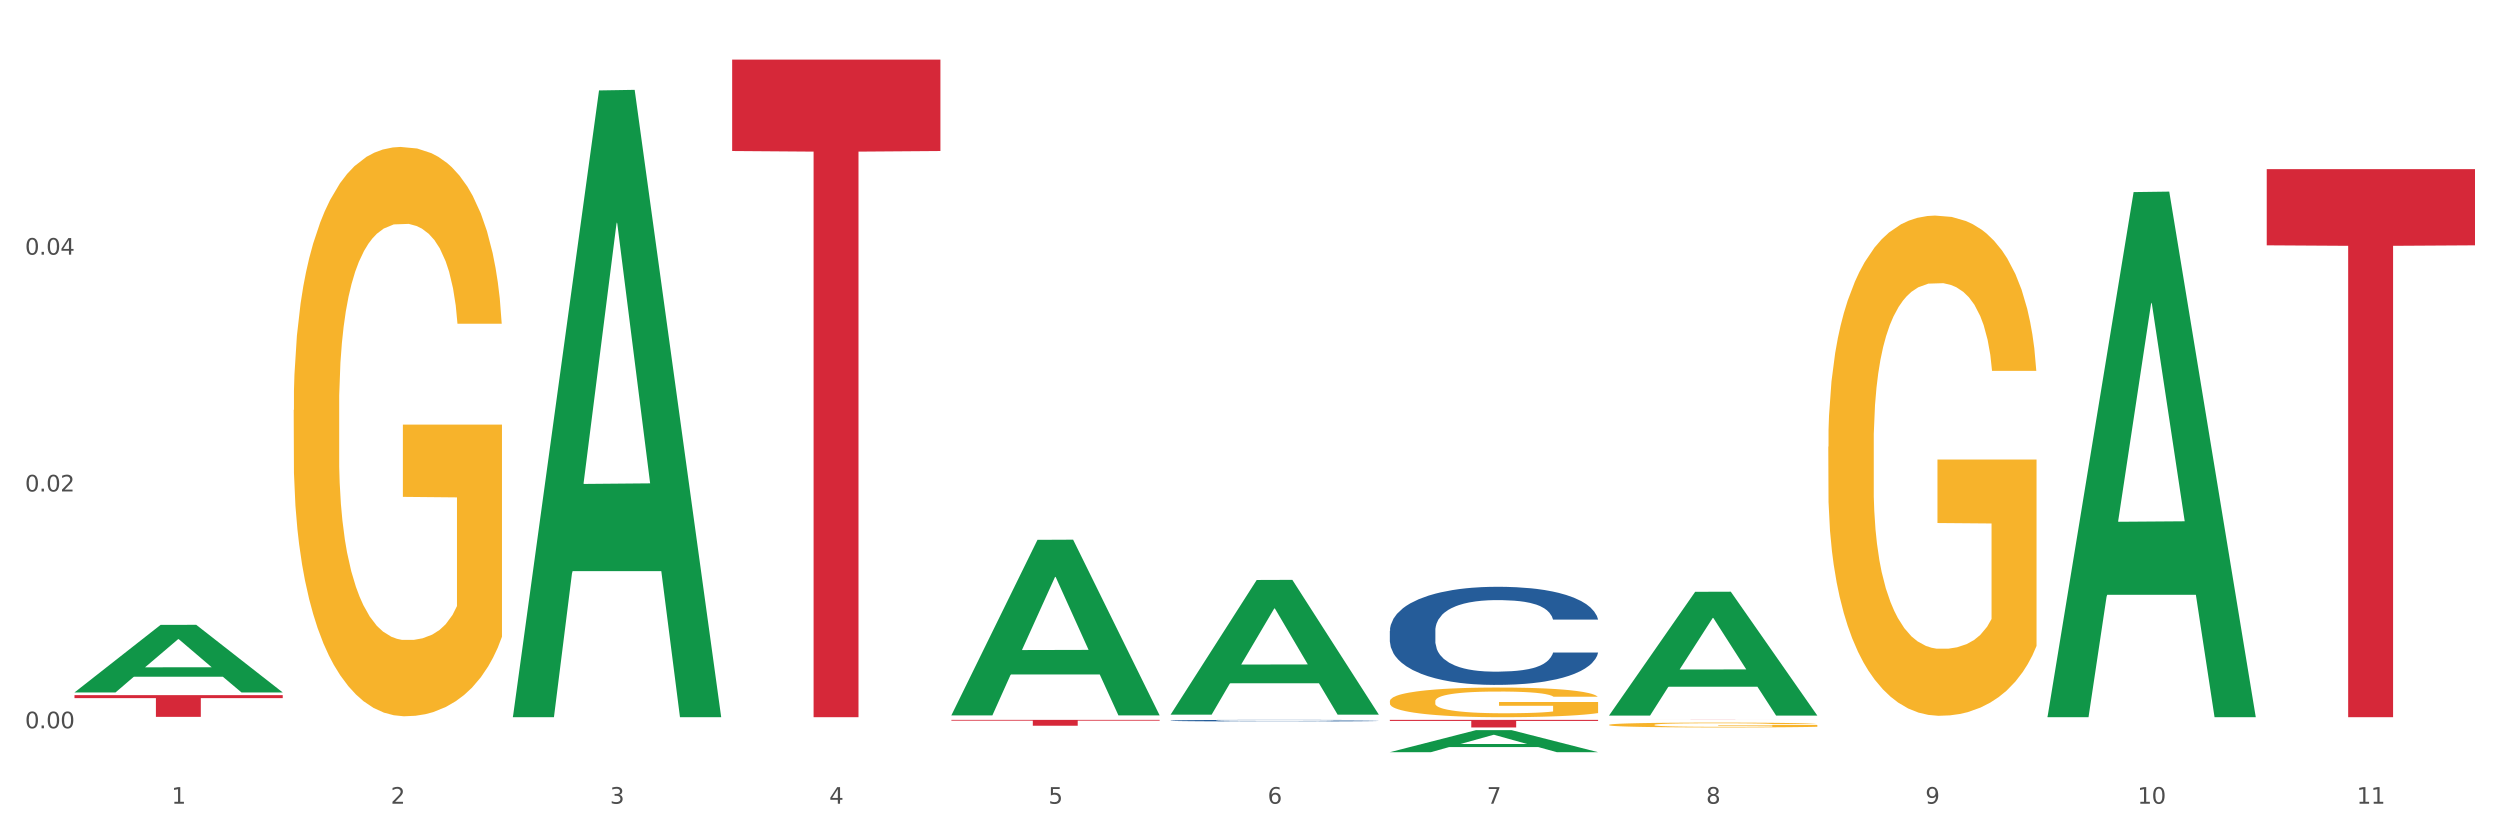 <?xml version="1.0" encoding="utf-8" standalone="no"?>
<!DOCTYPE svg PUBLIC "-//W3C//DTD SVG 1.1//EN"
  "http://www.w3.org/Graphics/SVG/1.1/DTD/svg11.dtd">
<svg xmlns:xlink="http://www.w3.org/1999/xlink" width="1080pt" height="360pt" viewBox="0 0 1080 360" xmlns="http://www.w3.org/2000/svg" version="1.1">
 <rect x="0" y="0" width="1080" height="360" fill="#333333" stroke="none"/>
 <defs>
  <style type="text/css">*{stroke-linejoin: round; stroke-linecap: butt}</style>
 </defs>
 <g id="figure_1">
  <g id="patch_1">
   <path d="M 0 360 
L 1080 360 
L 1080 0 
L 0 0 
z
" style="fill: #ffffff; stroke: #ffffff; stroke-linejoin: miter"/>
  </g>
  <g id="axes_1">
   <g id="matplotlib.axis_1">
    <g id="xtick_1">
     <g id="text_1">
      <!-- 1 -->
      <g style="fill: #4d4d4d" transform="translate(74.106 347.204) scale(0.096 -0.096)">
       <defs>
        <path id="DejaVuSans-31" d="M 794 531 
L 1825 531 
L 1825 4091 
L 703 3866 
L 703 4441 
L 1819 4666 
L 2450 4666 
L 2450 531 
L 3481 531 
L 3481 0 
L 794 0 
L 794 531 
z
" transform="scale(0.016)"/>
       </defs>
       <use xlink:href="#DejaVuSans-31"/>
      </g>
     </g>
    </g>
    <g id="xtick_2">
     <g id="text_2">
      <!-- 2 -->
      <g style="fill: #4d4d4d" transform="translate(168.812 347.204) scale(0.096 -0.096)">
       <defs>
        <path id="DejaVuSans-32" d="M 1228 531 
L 3431 531 
L 3431 0 
L 469 0 
L 469 531 
Q 828 903 1448 1529 
Q 2069 2156 2228 2338 
Q 2531 2678 2651 2914 
Q 2772 3150 2772 3378 
Q 2772 3750 2511 3984 
Q 2250 4219 1831 4219 
Q 1534 4219 1204 4116 
Q 875 4013 500 3803 
L 500 4441 
Q 881 4594 1212 4672 
Q 1544 4750 1819 4750 
Q 2544 4750 2975 4387 
Q 3406 4025 3406 3419 
Q 3406 3131 3298 2873 
Q 3191 2616 2906 2266 
Q 2828 2175 2409 1742 
Q 1991 1309 1228 531 
z
" transform="scale(0.016)"/>
       </defs>
       <use xlink:href="#DejaVuSans-32"/>
      </g>
     </g>
    </g>
    <g id="xtick_3">
     <g id="text_3">
      <!-- 3 -->
      <g style="fill: #4d4d4d" transform="translate(263.517 347.204) scale(0.096 -0.096)">
       <defs>
        <path id="DejaVuSans-33" d="M 2597 2516 
Q 3050 2419 3304 2112 
Q 3559 1806 3559 1356 
Q 3559 666 3084 287 
Q 2609 -91 1734 -91 
Q 1441 -91 1130 -33 
Q 819 25 488 141 
L 488 750 
Q 750 597 1062 519 
Q 1375 441 1716 441 
Q 2309 441 2620 675 
Q 2931 909 2931 1356 
Q 2931 1769 2642 2001 
Q 2353 2234 1838 2234 
L 1294 2234 
L 1294 2753 
L 1863 2753 
Q 2328 2753 2575 2939 
Q 2822 3125 2822 3475 
Q 2822 3834 2567 4026 
Q 2313 4219 1838 4219 
Q 1578 4219 1281 4162 
Q 984 4106 628 3988 
L 628 4550 
Q 988 4650 1302 4700 
Q 1616 4750 1894 4750 
Q 2613 4750 3031 4423 
Q 3450 4097 3450 3541 
Q 3450 3153 3228 2886 
Q 3006 2619 2597 2516 
z
" transform="scale(0.016)"/>
       </defs>
       <use xlink:href="#DejaVuSans-33"/>
      </g>
     </g>
    </g>
    <g id="xtick_4">
     <g id="text_4">
      <!-- 4 -->
      <g style="fill: #4d4d4d" transform="translate(358.223 347.204) scale(0.096 -0.096)">
       <defs>
        <path id="DejaVuSans-34" d="M 2419 4116 
L 825 1625 
L 2419 1625 
L 2419 4116 
z
M 2253 4666 
L 3047 4666 
L 3047 1625 
L 3713 1625 
L 3713 1100 
L 3047 1100 
L 3047 0 
L 2419 0 
L 2419 1100 
L 313 1100 
L 313 1709 
L 2253 4666 
z
" transform="scale(0.016)"/>
       </defs>
       <use xlink:href="#DejaVuSans-34"/>
      </g>
     </g>
    </g>
    <g id="xtick_5">
     <g id="text_5">
      <!-- 5 -->
      <g style="fill: #4d4d4d" transform="translate(452.928 347.204) scale(0.096 -0.096)">
       <defs>
        <path id="DejaVuSans-35" d="M 691 4666 
L 3169 4666 
L 3169 4134 
L 1269 4134 
L 1269 2991 
Q 1406 3038 1543 3061 
Q 1681 3084 1819 3084 
Q 2600 3084 3056 2656 
Q 3513 2228 3513 1497 
Q 3513 744 3044 326 
Q 2575 -91 1722 -91 
Q 1428 -91 1123 -41 
Q 819 9 494 109 
L 494 744 
Q 775 591 1075 516 
Q 1375 441 1709 441 
Q 2250 441 2565 725 
Q 2881 1009 2881 1497 
Q 2881 1984 2565 2268 
Q 2250 2553 1709 2553 
Q 1456 2553 1204 2497 
Q 953 2441 691 2322 
L 691 4666 
z
" transform="scale(0.016)"/>
       </defs>
       <use xlink:href="#DejaVuSans-35"/>
      </g>
     </g>
    </g>
    <g id="xtick_6">
     <g id="text_6">
      <!-- 6 -->
      <g style="fill: #4d4d4d" transform="translate(547.634 347.204) scale(0.096 -0.096)">
       <defs>
        <path id="DejaVuSans-36" d="M 2113 2584 
Q 1688 2584 1439 2293 
Q 1191 2003 1191 1497 
Q 1191 994 1439 701 
Q 1688 409 2113 409 
Q 2538 409 2786 701 
Q 3034 994 3034 1497 
Q 3034 2003 2786 2293 
Q 2538 2584 2113 2584 
z
M 3366 4563 
L 3366 3988 
Q 3128 4100 2886 4159 
Q 2644 4219 2406 4219 
Q 1781 4219 1451 3797 
Q 1122 3375 1075 2522 
Q 1259 2794 1537 2939 
Q 1816 3084 2150 3084 
Q 2853 3084 3261 2657 
Q 3669 2231 3669 1497 
Q 3669 778 3244 343 
Q 2819 -91 2113 -91 
Q 1303 -91 875 529 
Q 447 1150 447 2328 
Q 447 3434 972 4092 
Q 1497 4750 2381 4750 
Q 2619 4750 2861 4703 
Q 3103 4656 3366 4563 
z
" transform="scale(0.016)"/>
       </defs>
       <use xlink:href="#DejaVuSans-36"/>
      </g>
     </g>
    </g>
    <g id="xtick_7">
     <g id="text_7">
      <!-- 7 -->
      <g style="fill: #4d4d4d" transform="translate(642.339 347.204) scale(0.096 -0.096)">
       <defs>
        <path id="DejaVuSans-37" d="M 525 4666 
L 3525 4666 
L 3525 4397 
L 1831 0 
L 1172 0 
L 2766 4134 
L 525 4134 
L 525 4666 
z
" transform="scale(0.016)"/>
       </defs>
       <use xlink:href="#DejaVuSans-37"/>
      </g>
     </g>
    </g>
    <g id="xtick_8">
     <g id="text_8">
      <!-- 8 -->
      <g style="fill: #4d4d4d" transform="translate(737.044 347.204) scale(0.096 -0.096)">
       <defs>
        <path id="DejaVuSans-38" d="M 2034 2216 
Q 1584 2216 1326 1975 
Q 1069 1734 1069 1313 
Q 1069 891 1326 650 
Q 1584 409 2034 409 
Q 2484 409 2743 651 
Q 3003 894 3003 1313 
Q 3003 1734 2745 1975 
Q 2488 2216 2034 2216 
z
M 1403 2484 
Q 997 2584 770 2862 
Q 544 3141 544 3541 
Q 544 4100 942 4425 
Q 1341 4750 2034 4750 
Q 2731 4750 3128 4425 
Q 3525 4100 3525 3541 
Q 3525 3141 3298 2862 
Q 3072 2584 2669 2484 
Q 3125 2378 3379 2068 
Q 3634 1759 3634 1313 
Q 3634 634 3220 271 
Q 2806 -91 2034 -91 
Q 1263 -91 848 271 
Q 434 634 434 1313 
Q 434 1759 690 2068 
Q 947 2378 1403 2484 
z
M 1172 3481 
Q 1172 3119 1398 2916 
Q 1625 2713 2034 2713 
Q 2441 2713 2670 2916 
Q 2900 3119 2900 3481 
Q 2900 3844 2670 4047 
Q 2441 4250 2034 4250 
Q 1625 4250 1398 4047 
Q 1172 3844 1172 3481 
z
" transform="scale(0.016)"/>
       </defs>
       <use xlink:href="#DejaVuSans-38"/>
      </g>
     </g>
    </g>
    <g id="xtick_9">
     <g id="text_9">
      <!-- 9 -->
      <g style="fill: #4d4d4d" transform="translate(831.75 347.204) scale(0.096 -0.096)">
       <defs>
        <path id="DejaVuSans-39" d="M 703 97 
L 703 672 
Q 941 559 1184 500 
Q 1428 441 1663 441 
Q 2288 441 2617 861 
Q 2947 1281 2994 2138 
Q 2813 1869 2534 1725 
Q 2256 1581 1919 1581 
Q 1219 1581 811 2004 
Q 403 2428 403 3163 
Q 403 3881 828 4315 
Q 1253 4750 1959 4750 
Q 2769 4750 3195 4129 
Q 3622 3509 3622 2328 
Q 3622 1225 3098 567 
Q 2575 -91 1691 -91 
Q 1453 -91 1209 -44 
Q 966 3 703 97 
z
M 1959 2075 
Q 2384 2075 2632 2365 
Q 2881 2656 2881 3163 
Q 2881 3666 2632 3958 
Q 2384 4250 1959 4250 
Q 1534 4250 1286 3958 
Q 1038 3666 1038 3163 
Q 1038 2656 1286 2365 
Q 1534 2075 1959 2075 
z
" transform="scale(0.016)"/>
       </defs>
       <use xlink:href="#DejaVuSans-39"/>
      </g>
     </g>
    </g>
    <g id="xtick_10">
     <g id="text_10">
      <!-- 10 -->
      <g style="fill: #4d4d4d" transform="translate(923.401 347.204) scale(0.096 -0.096)">
       <defs>
        <path id="DejaVuSans-30" d="M 2034 4250 
Q 1547 4250 1301 3770 
Q 1056 3291 1056 2328 
Q 1056 1369 1301 889 
Q 1547 409 2034 409 
Q 2525 409 2770 889 
Q 3016 1369 3016 2328 
Q 3016 3291 2770 3770 
Q 2525 4250 2034 4250 
z
M 2034 4750 
Q 2819 4750 3233 4129 
Q 3647 3509 3647 2328 
Q 3647 1150 3233 529 
Q 2819 -91 2034 -91 
Q 1250 -91 836 529 
Q 422 1150 422 2328 
Q 422 3509 836 4129 
Q 1250 4750 2034 4750 
z
" transform="scale(0.016)"/>
       </defs>
       <use xlink:href="#DejaVuSans-31"/>
       <use xlink:href="#DejaVuSans-30" transform="translate(63.623 0)"/>
      </g>
     </g>
    </g>
    <g id="xtick_11">
     <g id="text_11">
      <!-- 11 -->
      <g style="fill: #4d4d4d" transform="translate(1018.107 347.204) scale(0.096 -0.096)">
       <use xlink:href="#DejaVuSans-31"/>
       <use xlink:href="#DejaVuSans-31" transform="translate(63.623 0)"/>
      </g>
     </g>
    </g>
    <g id="xtick_12"/>
    <g id="xtick_13"/>
    <g id="xtick_14"/>
    <g id="xtick_15"/>
    <g id="xtick_16"/>
    <g id="xtick_17"/>
    <g id="xtick_18"/>
    <g id="xtick_19"/>
    <g id="xtick_20"/>
    <g id="xtick_21"/>
   </g>
   <g id="matplotlib.axis_2">
    <g id="ytick_1">
     <g id="text_12">
      <!-- 0.00 -->
      <g style="fill: #4d4d4d" transform="translate(10.8 314.625) scale(0.096 -0.096)">
       <defs>
        <path id="DejaVuSans-2e" d="M 684 794 
L 1344 794 
L 1344 0 
L 684 0 
L 684 794 
z
" transform="scale(0.016)"/>
       </defs>
       <use xlink:href="#DejaVuSans-30"/>
       <use xlink:href="#DejaVuSans-2e" transform="translate(63.623 0)"/>
       <use xlink:href="#DejaVuSans-30" transform="translate(95.41 0)"/>
       <use xlink:href="#DejaVuSans-30" transform="translate(159.033 0)"/>
      </g>
     </g>
    </g>
    <g id="ytick_2">
     <g id="text_13">
      <!-- 0.02 -->
      <g style="fill: #4d4d4d" transform="translate(10.8 212.323) scale(0.096 -0.096)">
       <use xlink:href="#DejaVuSans-30"/>
       <use xlink:href="#DejaVuSans-2e" transform="translate(63.623 0)"/>
       <use xlink:href="#DejaVuSans-30" transform="translate(95.41 0)"/>
       <use xlink:href="#DejaVuSans-32" transform="translate(159.033 0)"/>
      </g>
     </g>
    </g>
    <g id="ytick_3">
     <g id="text_14">
      <!-- 0.04 -->
      <g style="fill: #4d4d4d" transform="translate(10.8 110.021) scale(0.096 -0.096)">
       <use xlink:href="#DejaVuSans-30"/>
       <use xlink:href="#DejaVuSans-2e" transform="translate(63.623 0)"/>
       <use xlink:href="#DejaVuSans-30" transform="translate(95.41 0)"/>
       <use xlink:href="#DejaVuSans-34" transform="translate(159.033 0)"/>
      </g>
     </g>
    </g>
    <g id="ytick_4"/>
    <g id="ytick_5"/>
    <g id="ytick_6"/>
   </g>
   <g id="PolyCollection_1">
    <path d="M 32.175 299.093 
L 32.268 299.065 
L 69.369 269.949 
L 84.766 269.921 
L 122.145 299.148 
L 104.337 299.148 
L 96.267 292.342 
L 57.96 292.342 
L 57.682 292.452 
L 49.891 299.148 
L 32.175 299.148 
L 32.175 299.093 
L 62.783 288.28 
L 91.444 288.253 
L 77.253 276.151 
L 77.067 276.096 
L 76.882 276.178 
L 62.691 288.253 
L 62.783 288.28 
L 32.175 299.093 
z
" clip-path="url(#p22b1dbbea4)" style="fill: #109648"/>
    <path d="M 695.113 313.133 
L 695.22 313.131 
L 695.22 313.062 
L 695.432 313.003 
L 696.494 312.859 
L 698.088 312.74 
L 699.256 312.676 
L 700.424 312.625 
L 701.805 312.573 
L 703.505 312.519 
L 706.585 312.44 
L 708.497 312.4 
L 710.834 312.358 
L 715.083 312.297 
L 718.164 312.262 
L 721.35 312.233 
L 726.555 312.199 
L 729.954 312.183 
L 733.566 312.172 
L 737.921 312.164 
L 741.214 312.162 
L 748.437 312.168 
L 754.598 312.185 
L 757.572 312.199 
L 761.396 312.222 
L 763.414 312.237 
L 766.707 312.268 
L 770.106 312.308 
L 772.443 312.343 
L 775.948 312.408 
L 778.604 312.473 
L 781.047 312.554 
L 782.322 312.609 
L 783.278 312.661 
L 784.128 312.721 
L 784.977 312.815 
L 765.857 312.815 
L 765.114 312.747 
L 763.945 312.684 
L 762.246 312.623 
L 760.759 312.584 
L 758.209 312.536 
L 755.872 312.506 
L 753.429 312.483 
L 750.455 312.463 
L 748.118 312.454 
L 744.825 312.446 
L 738.346 312.448 
L 733.991 312.463 
L 731.016 312.483 
L 729.104 312.5 
L 727.405 312.519 
L 725.493 312.546 
L 723.262 312.586 
L 721.669 312.623 
L 720.076 312.669 
L 718.801 312.715 
L 717.632 312.769 
L 716.676 312.826 
L 715.933 312.886 
L 715.296 312.959 
L 714.764 313.079 
L 714.764 313.342 
L 714.977 313.402 
L 715.508 313.481 
L 716.145 313.54 
L 717.208 313.611 
L 718.164 313.659 
L 719.969 313.728 
L 721.988 313.786 
L 723.581 313.822 
L 725.174 313.853 
L 727.936 313.895 
L 731.016 313.93 
L 733.672 313.951 
L 737.284 313.97 
L 739.727 313.978 
L 741.851 313.981 
L 747.056 313.981 
L 750.774 313.976 
L 754.916 313.962 
L 758.103 313.945 
L 760.759 313.924 
L 763.733 313.889 
L 765.645 313.857 
L 765.645 313.456 
L 742.276 313.454 
L 742.276 313.187 
L 785.084 313.187 
L 785.084 313.97 
L 783.278 314.01 
L 781.26 314.047 
L 779.135 314.079 
L 775.948 314.12 
L 772.124 314.158 
L 768.725 314.185 
L 765.114 314.208 
L 760.865 314.229 
L 755.341 314.248 
L 751.942 314.256 
L 747.693 314.262 
L 742.701 314.263 
L 738.346 314.26 
L 734.097 314.25 
L 729.636 314.233 
L 725.28 314.208 
L 721.988 314.183 
L 718.695 314.152 
L 715.189 314.112 
L 712.428 314.074 
L 710.303 314.039 
L 707.966 313.995 
L 705.417 313.937 
L 703.505 313.885 
L 701.805 313.832 
L 700 313.763 
L 698.725 313.703 
L 697.45 313.628 
L 696.707 313.573 
L 695.857 313.486 
L 695.22 313.365 
L 695.113 313.133 
z
" clip-path="url(#p22b1dbbea4)" style="fill: #f7b32b"/>
    <path d="M 789.819 192.987 
L 789.925 192.79 
L 789.925 185.685 
L 790.138 179.566 
L 791.2 164.764 
L 792.793 152.528 
L 793.962 146.015 
L 795.13 140.687 
L 796.511 135.358 
L 798.21 129.832 
L 801.291 121.74 
L 803.203 117.595 
L 805.54 113.254 
L 809.789 106.938 
L 812.869 103.386 
L 816.056 100.425 
L 821.261 96.873 
L 824.66 95.294 
L 828.271 94.11 
L 832.626 93.32 
L 835.919 93.123 
L 843.142 93.715 
L 849.303 95.491 
L 852.277 96.873 
L 856.101 99.241 
L 858.12 100.82 
L 861.413 103.978 
L 864.812 108.122 
L 867.149 111.675 
L 870.654 118.385 
L 873.309 125.095 
L 875.753 133.384 
L 877.027 139.108 
L 877.983 144.436 
L 878.833 150.555 
L 879.683 160.225 
L 860.563 160.225 
L 859.819 153.318 
L 858.651 146.805 
L 856.951 140.489 
L 855.464 136.542 
L 852.915 131.608 
L 850.578 128.45 
L 848.135 126.082 
L 845.161 124.108 
L 842.824 123.122 
L 839.531 122.332 
L 833.051 122.529 
L 828.696 124.108 
L 825.722 126.082 
L 823.81 127.858 
L 822.11 129.832 
L 820.198 132.595 
L 817.968 136.739 
L 816.374 140.489 
L 814.781 145.226 
L 813.506 149.962 
L 812.338 155.489 
L 811.382 161.409 
L 810.638 167.527 
L 810.001 175.027 
L 809.47 187.461 
L 809.47 214.499 
L 809.682 220.617 
L 810.213 228.709 
L 810.851 234.827 
L 811.913 242.129 
L 812.869 247.063 
L 814.675 254.168 
L 816.693 260.089 
L 818.286 263.839 
L 819.88 266.997 
L 822.641 271.339 
L 825.722 274.891 
L 828.377 277.062 
L 831.989 279.036 
L 834.432 279.825 
L 836.557 280.22 
L 841.761 280.22 
L 845.479 279.628 
L 849.622 278.246 
L 852.809 276.47 
L 855.464 274.299 
L 858.438 270.747 
L 860.35 267.392 
L 860.35 226.143 
L 836.981 225.946 
L 836.981 198.513 
L 879.789 198.513 
L 879.789 279.036 
L 877.983 283.18 
L 875.965 286.93 
L 873.841 290.285 
L 870.654 294.43 
L 866.83 298.377 
L 863.431 301.14 
L 859.819 303.508 
L 855.57 305.679 
L 850.047 307.653 
L 846.648 308.442 
L 842.399 309.034 
L 837.406 309.232 
L 833.051 308.837 
L 828.802 307.85 
L 824.341 306.074 
L 819.986 303.508 
L 816.693 300.943 
L 813.4 297.785 
L 809.895 293.64 
L 807.133 289.693 
L 805.009 286.141 
L 802.672 281.601 
L 800.122 275.681 
L 798.21 270.352 
L 796.511 264.826 
L 794.705 257.721 
L 793.43 251.603 
L 792.156 243.906 
L 791.412 238.182 
L 790.562 229.301 
L 789.925 216.867 
L 789.819 192.987 
z
" clip-path="url(#p22b1dbbea4)" style="fill: #f7b32b"/>
    <path d="M 600.408 272.537 
L 600.514 272.498 
L 600.514 271.414 
L 600.833 269.943 
L 602.003 267.233 
L 603.492 265.181 
L 606.044 262.781 
L 607.427 261.774 
L 609.235 260.652 
L 612.957 258.832 
L 617.211 257.283 
L 620.189 256.432 
L 622.422 255.89 
L 627.42 254.922 
L 630.292 254.496 
L 633.269 254.148 
L 635.822 253.915 
L 640.076 253.644 
L 643.479 253.528 
L 647.414 253.49 
L 650.71 253.528 
L 655.071 253.683 
L 661.451 254.148 
L 663.897 254.419 
L 667.194 254.883 
L 670.597 255.503 
L 673.362 256.122 
L 676.553 257.013 
L 679.85 258.174 
L 683.04 259.645 
L 685.273 261 
L 687.081 262.432 
L 688.677 264.175 
L 689.846 266.071 
L 690.378 267.659 
L 670.916 267.659 
L 670.385 266.226 
L 669.321 264.678 
L 668.258 263.633 
L 667.088 262.781 
L 665.28 261.813 
L 663.685 261.194 
L 661.026 260.458 
L 658.58 259.993 
L 656.559 259.722 
L 654.113 259.49 
L 648.902 259.258 
L 645.18 259.258 
L 642.841 259.335 
L 639.969 259.529 
L 637.523 259.8 
L 634.652 260.264 
L 632.419 260.768 
L 630.185 261.426 
L 628.909 261.89 
L 626.995 262.742 
L 625.719 263.439 
L 624.017 264.639 
L 623.06 265.491 
L 621.358 267.697 
L 620.614 269.323 
L 620.295 270.446 
L 620.082 271.685 
L 620.082 277.724 
L 620.72 280.434 
L 621.252 281.596 
L 622.103 282.912 
L 623.698 284.615 
L 626.038 286.28 
L 628.484 287.48 
L 630.504 288.216 
L 632.419 288.758 
L 634.333 289.183 
L 636.672 289.571 
L 638.587 289.803 
L 641.458 290.035 
L 644.861 290.151 
L 647.52 290.151 
L 652.944 289.958 
L 655.39 289.764 
L 657.729 289.493 
L 660.282 289.067 
L 662.302 288.603 
L 663.472 288.254 
L 665.386 287.519 
L 666.875 286.745 
L 668.151 285.854 
L 669.002 285.08 
L 669.959 283.918 
L 670.704 282.602 
L 670.916 281.905 
L 690.378 281.905 
L 689.953 283.299 
L 689.208 284.654 
L 687.719 286.474 
L 686.55 287.519 
L 684.742 288.796 
L 682.827 289.88 
L 680.169 291.08 
L 677.723 291.971 
L 675.17 292.745 
L 672.405 293.442 
L 667.407 294.41 
L 665.599 294.681 
L 661.771 295.145 
L 658.793 295.416 
L 654.433 295.687 
L 649.966 295.842 
L 645.287 295.881 
L 641.139 295.803 
L 636.566 295.571 
L 633.695 295.339 
L 630.504 294.991 
L 626.782 294.449 
L 623.273 293.79 
L 619.976 293.016 
L 616.892 292.126 
L 614.02 291.119 
L 610.298 289.454 
L 607.533 287.829 
L 605.513 286.319 
L 604.13 285.041 
L 602.748 283.415 
L 602.003 282.292 
L 600.833 279.583 
L 600.408 277.066 
L 600.408 272.537 
z
" clip-path="url(#p22b1dbbea4)" style="fill: #255c99"/>
    <path d="M 505.702 311.291 
L 505.809 311.29 
L 505.809 311.273 
L 506.128 311.248 
L 507.298 311.204 
L 508.786 311.17 
L 511.339 311.131 
L 512.721 311.114 
L 514.529 311.096 
L 518.251 311.066 
L 522.505 311.04 
L 525.483 311.026 
L 527.716 311.018 
L 532.715 311.002 
L 535.586 310.995 
L 538.564 310.989 
L 541.116 310.985 
L 545.37 310.981 
L 548.773 310.979 
L 552.708 310.978 
L 556.005 310.979 
L 560.365 310.981 
L 566.746 310.989 
L 569.192 310.993 
L 572.489 311.001 
L 575.892 311.011 
L 578.657 311.021 
L 581.847 311.036 
L 585.144 311.055 
L 588.335 311.079 
L 590.568 311.101 
L 592.376 311.125 
L 593.971 311.154 
L 595.141 311.185 
L 595.673 311.211 
L 576.211 311.211 
L 575.679 311.187 
L 574.616 311.162 
L 573.552 311.145 
L 572.382 311.131 
L 570.575 311.115 
L 568.979 311.105 
L 566.321 311.093 
L 563.875 311.085 
L 561.854 311.08 
L 559.408 311.077 
L 554.197 311.073 
L 550.475 311.073 
L 548.135 311.074 
L 545.264 311.077 
L 542.818 311.082 
L 539.946 311.089 
L 537.713 311.098 
L 535.48 311.108 
L 534.204 311.116 
L 532.289 311.13 
L 531.013 311.142 
L 529.312 311.161 
L 528.354 311.175 
L 526.653 311.211 
L 525.908 311.238 
L 525.589 311.257 
L 525.377 311.277 
L 525.377 311.376 
L 526.015 311.421 
L 526.547 311.44 
L 527.397 311.461 
L 528.993 311.489 
L 531.332 311.517 
L 533.778 311.536 
L 535.799 311.549 
L 537.713 311.557 
L 539.627 311.564 
L 541.967 311.571 
L 543.881 311.575 
L 546.753 311.578 
L 550.156 311.58 
L 552.814 311.58 
L 558.238 311.577 
L 560.684 311.574 
L 563.024 311.57 
L 565.576 311.563 
L 567.597 311.555 
L 568.767 311.549 
L 570.681 311.537 
L 572.17 311.524 
L 573.446 311.51 
L 574.297 311.497 
L 575.254 311.478 
L 575.998 311.456 
L 576.211 311.445 
L 595.673 311.445 
L 595.247 311.468 
L 594.503 311.49 
L 593.014 311.52 
L 591.844 311.537 
L 590.036 311.558 
L 588.122 311.576 
L 585.463 311.596 
L 583.017 311.61 
L 580.465 311.623 
L 577.7 311.634 
L 572.701 311.65 
L 570.894 311.655 
L 567.065 311.662 
L 564.087 311.667 
L 559.727 311.671 
L 555.26 311.674 
L 550.581 311.674 
L 546.434 311.673 
L 541.861 311.669 
L 538.989 311.666 
L 535.799 311.66 
L 532.077 311.651 
L 528.567 311.64 
L 525.27 311.627 
L 522.186 311.613 
L 519.315 311.596 
L 515.593 311.569 
L 512.828 311.542 
L 510.807 311.517 
L 509.425 311.496 
L 508.042 311.47 
L 507.298 311.451 
L 506.128 311.407 
L 505.702 311.365 
L 505.702 311.291 
z
" clip-path="url(#p22b1dbbea4)" style="fill: #255c99"/>
    <path d="M 32.175 300.289 
L 122.145 300.289 
L 122.145 301.595 
L 86.754 301.604 
L 86.754 309.693 
L 67.353 309.693 
L 67.353 301.604 
L 32.175 301.595 
L 32.175 300.297 
L 32.175 300.289 
z
" clip-path="url(#p22b1dbbea4)" style="fill: #d62839"/>
    <path d="M 316.291 25.759 
L 406.262 25.759 
L 406.262 65.237 
L 370.871 65.504 
L 370.871 309.837 
L 351.469 309.837 
L 351.469 65.504 
L 316.291 65.237 
L 316.291 26.026 
L 316.291 25.759 
z
" clip-path="url(#p22b1dbbea4)" style="fill: #d62839"/>
    <path d="M 410.997 310.978 
L 500.967 310.978 
L 500.967 311.329 
L 465.576 311.332 
L 465.576 313.506 
L 446.175 313.506 
L 446.175 311.332 
L 410.997 311.329 
L 410.997 310.98 
L 410.997 310.978 
z
" clip-path="url(#p22b1dbbea4)" style="fill: #d62839"/>
    <path d="M 600.408 310.978 
L 690.378 310.978 
L 690.378 311.436 
L 654.987 311.44 
L 654.987 314.276 
L 635.586 314.276 
L 635.586 311.44 
L 600.408 311.436 
L 600.408 310.981 
L 600.408 310.978 
z
" clip-path="url(#p22b1dbbea4)" style="fill: #d62839"/>
    <path d="M 695.113 310.978 
L 785.084 310.978 
L 785.084 310.984 
L 749.692 310.984 
L 749.692 311.021 
L 730.291 311.021 
L 730.291 310.984 
L 695.113 310.984 
L 695.113 310.978 
L 695.113 310.978 
z
" clip-path="url(#p22b1dbbea4)" style="fill: #d62839"/>
    <path d="M 979.23 73.076 
L 1069.2 73.076 
L 1069.2 105.978 
L 1033.809 106.2 
L 1033.809 309.837 
L 1014.408 309.837 
L 1014.408 106.2 
L 979.23 105.978 
L 979.23 73.298 
L 979.23 73.076 
z
" clip-path="url(#p22b1dbbea4)" style="fill: #d62839"/>
    <path d="M 600.408 302.944 
L 600.514 302.932 
L 600.514 302.511 
L 600.727 302.148 
L 601.789 301.27 
L 603.382 300.545 
L 604.551 300.158 
L 605.719 299.842 
L 607.1 299.526 
L 608.799 299.199 
L 611.88 298.719 
L 613.792 298.473 
L 616.129 298.216 
L 620.378 297.841 
L 623.458 297.63 
L 626.645 297.455 
L 631.85 297.244 
L 635.249 297.151 
L 638.86 297.08 
L 643.215 297.034 
L 646.508 297.022 
L 653.731 297.057 
L 659.892 297.162 
L 662.867 297.244 
L 666.691 297.385 
L 668.709 297.478 
L 672.002 297.665 
L 675.401 297.911 
L 677.738 298.122 
L 681.243 298.52 
L 683.899 298.918 
L 686.342 299.409 
L 687.616 299.749 
L 688.572 300.065 
L 689.422 300.428 
L 690.272 301.001 
L 671.152 301.001 
L 670.408 300.591 
L 669.24 300.205 
L 667.54 299.831 
L 666.053 299.597 
L 663.504 299.304 
L 661.167 299.117 
L 658.724 298.976 
L 655.75 298.859 
L 653.413 298.801 
L 650.12 298.754 
L 643.64 298.766 
L 639.285 298.859 
L 636.311 298.976 
L 634.399 299.082 
L 632.699 299.199 
L 630.787 299.363 
L 628.557 299.608 
L 626.963 299.831 
L 625.37 300.112 
L 624.095 300.392 
L 622.927 300.72 
L 621.971 301.071 
L 621.227 301.434 
L 620.59 301.879 
L 620.059 302.616 
L 620.059 304.22 
L 620.271 304.582 
L 620.803 305.062 
L 621.44 305.425 
L 622.502 305.858 
L 623.458 306.151 
L 625.264 306.572 
L 627.282 306.923 
L 628.875 307.145 
L 630.469 307.333 
L 633.231 307.59 
L 636.311 307.801 
L 638.967 307.93 
L 642.578 308.047 
L 645.021 308.093 
L 647.146 308.117 
L 652.351 308.117 
L 656.068 308.082 
L 660.211 308 
L 663.398 307.894 
L 666.053 307.766 
L 669.027 307.555 
L 670.939 307.356 
L 670.939 304.91 
L 647.571 304.898 
L 647.571 303.272 
L 690.378 303.272 
L 690.378 308.047 
L 688.572 308.292 
L 686.554 308.515 
L 684.43 308.714 
L 681.243 308.959 
L 677.419 309.194 
L 674.02 309.357 
L 670.408 309.498 
L 666.159 309.627 
L 660.636 309.744 
L 657.237 309.79 
L 652.988 309.826 
L 647.995 309.837 
L 643.64 309.814 
L 639.391 309.755 
L 634.93 309.65 
L 630.575 309.498 
L 627.282 309.346 
L 623.989 309.158 
L 620.484 308.913 
L 617.722 308.679 
L 615.598 308.468 
L 613.261 308.199 
L 610.711 307.848 
L 608.799 307.532 
L 607.1 307.204 
L 605.294 306.783 
L 604.019 306.42 
L 602.745 305.963 
L 602.001 305.624 
L 601.151 305.097 
L 600.514 304.36 
L 600.408 302.944 
z
" clip-path="url(#p22b1dbbea4)" style="fill: #f7b32b"/>
    <path d="M 126.88 177.134 
L 126.987 176.909 
L 126.987 168.823 
L 127.199 161.859 
L 128.261 145.012 
L 129.855 131.086 
L 131.023 123.673 
L 132.192 117.608 
L 133.572 111.543 
L 135.272 105.254 
L 138.352 96.044 
L 140.264 91.327 
L 142.601 86.385 
L 146.85 79.197 
L 149.931 75.154 
L 153.117 71.785 
L 158.322 67.742 
L 161.721 65.945 
L 165.333 64.597 
L 169.688 63.698 
L 172.981 63.474 
L 180.204 64.148 
L 186.365 66.169 
L 189.339 67.742 
L 193.163 70.437 
L 195.181 72.234 
L 198.474 75.828 
L 201.873 80.545 
L 204.21 84.588 
L 207.716 92.226 
L 210.371 99.863 
L 212.814 109.297 
L 214.089 115.811 
L 215.045 121.876 
L 215.895 128.839 
L 216.744 139.846 
L 197.624 139.846 
L 196.881 131.984 
L 195.712 124.572 
L 194.013 117.384 
L 192.526 112.891 
L 189.976 107.276 
L 187.64 103.682 
L 185.196 100.986 
L 182.222 98.74 
L 179.885 97.617 
L 176.592 96.718 
L 170.113 96.943 
L 165.758 98.74 
L 162.784 100.986 
L 160.872 103.008 
L 159.172 105.254 
L 157.26 108.399 
L 155.029 113.116 
L 153.436 117.384 
L 151.843 122.775 
L 150.568 128.166 
L 149.4 134.455 
L 148.444 141.194 
L 147.7 148.157 
L 147.063 156.693 
L 146.532 170.844 
L 146.532 201.618 
L 146.744 208.581 
L 147.275 217.791 
L 147.912 224.754 
L 148.975 233.065 
L 149.931 238.681 
L 151.736 246.767 
L 153.755 253.506 
L 155.348 257.774 
L 156.941 261.368 
L 159.703 266.31 
L 162.784 270.353 
L 165.439 272.824 
L 169.051 275.07 
L 171.494 275.968 
L 173.618 276.418 
L 178.823 276.418 
L 182.541 275.744 
L 186.684 274.171 
L 189.87 272.15 
L 192.526 269.679 
L 195.5 265.636 
L 197.412 261.817 
L 197.412 214.871 
L 174.043 214.646 
L 174.043 183.423 
L 216.851 183.423 
L 216.851 275.07 
L 215.045 279.787 
L 213.027 284.055 
L 210.902 287.874 
L 207.716 292.591 
L 203.892 297.083 
L 200.492 300.228 
L 196.881 302.923 
L 192.632 305.394 
L 187.108 307.641 
L 183.709 308.539 
L 179.46 309.213 
L 174.468 309.438 
L 170.113 308.988 
L 165.864 307.865 
L 161.403 305.844 
L 157.048 302.923 
L 153.755 300.003 
L 150.462 296.409 
L 146.956 291.692 
L 144.195 287.2 
L 142.07 283.156 
L 139.733 277.99 
L 137.184 271.251 
L 135.272 265.187 
L 133.572 258.897 
L 131.767 250.811 
L 130.492 243.847 
L 129.217 235.087 
L 128.474 228.573 
L 127.624 218.465 
L 126.987 204.313 
L 126.88 177.134 
z
" clip-path="url(#p22b1dbbea4)" style="fill: #f7b32b"/>
    <path d="M 505.702 308.638 
L 505.795 308.583 
L 542.896 250.552 
L 558.293 250.497 
L 595.673 308.747 
L 577.864 308.747 
L 569.795 295.183 
L 531.488 295.183 
L 531.209 295.402 
L 523.418 308.747 
L 505.702 308.747 
L 505.702 308.638 
L 536.311 287.088 
L 564.971 287.033 
L 550.78 262.913 
L 550.595 262.804 
L 550.409 262.968 
L 536.218 287.033 
L 536.311 287.088 
L 505.702 308.638 
z
" clip-path="url(#p22b1dbbea4)" style="fill: #109648"/>
    <path d="M 410.997 308.905 
L 411.09 308.833 
L 448.191 233.208 
L 463.588 233.137 
L 500.967 309.047 
L 483.159 309.047 
L 475.089 291.37 
L 436.782 291.37 
L 436.504 291.656 
L 428.713 309.047 
L 410.997 309.047 
L 410.997 308.905 
L 441.605 280.821 
L 470.266 280.75 
L 456.075 249.317 
L 455.889 249.174 
L 455.704 249.388 
L 441.513 280.75 
L 441.605 280.821 
L 410.997 308.905 
z
" clip-path="url(#p22b1dbbea4)" style="fill: #109648"/>
    <path d="M 221.586 309.328 
L 221.679 309.074 
L 258.78 39.065 
L 274.177 38.81 
L 311.556 309.837 
L 293.748 309.837 
L 285.678 246.725 
L 247.371 246.725 
L 247.093 247.743 
L 239.302 309.837 
L 221.586 309.837 
L 221.586 309.328 
L 252.194 209.061 
L 280.855 208.807 
L 266.664 96.579 
L 266.478 96.07 
L 266.293 96.833 
L 252.102 208.807 
L 252.194 209.061 
L 221.586 309.328 
z
" clip-path="url(#p22b1dbbea4)" style="fill: #109648"/>
    <path d="M 600.408 324.932 
L 600.501 324.923 
L 637.602 315.426 
L 652.999 315.417 
L 690.378 324.95 
L 672.57 324.95 
L 664.5 322.73 
L 626.193 322.73 
L 625.915 322.766 
L 618.124 324.95 
L 600.408 324.95 
L 600.408 324.932 
L 631.016 321.405 
L 659.677 321.396 
L 645.486 317.449 
L 645.3 317.431 
L 645.115 317.458 
L 630.924 321.396 
L 631.016 321.405 
L 600.408 324.932 
z
" clip-path="url(#p22b1dbbea4)" style="fill: #109648"/>
    <path d="M 695.113 309.026 
L 695.206 308.976 
L 732.307 255.662 
L 747.704 255.612 
L 785.084 309.126 
L 767.275 309.126 
L 759.206 296.665 
L 720.899 296.665 
L 720.62 296.866 
L 712.829 309.126 
L 695.113 309.126 
L 695.113 309.026 
L 725.722 289.228 
L 754.382 289.178 
L 740.191 267.018 
L 740.006 266.918 
L 739.82 267.069 
L 725.629 289.178 
L 725.722 289.228 
L 695.113 309.026 
z
" clip-path="url(#p22b1dbbea4)" style="fill: #109648"/>
    <path d="M 884.524 309.411 
L 884.617 309.198 
L 921.718 82.984 
L 937.115 82.771 
L 974.495 309.837 
L 956.686 309.837 
L 948.616 256.962 
L 910.31 256.962 
L 910.031 257.815 
L 902.24 309.837 
L 884.524 309.837 
L 884.524 309.411 
L 915.133 225.407 
L 943.793 225.194 
L 929.602 131.169 
L 929.417 130.743 
L 929.231 131.382 
L 915.04 225.194 
L 915.133 225.407 
L 884.524 309.411 
z
" clip-path="url(#p22b1dbbea4)" style="fill: #109648"/>
   </g>
  </g>
 </g>
 <defs>
  <clipPath id="p22b1dbbea4">
   <rect x="32.175" y="10.8" width="1037.025" height="329.109"/>
  </clipPath>
 </defs>
</svg>
